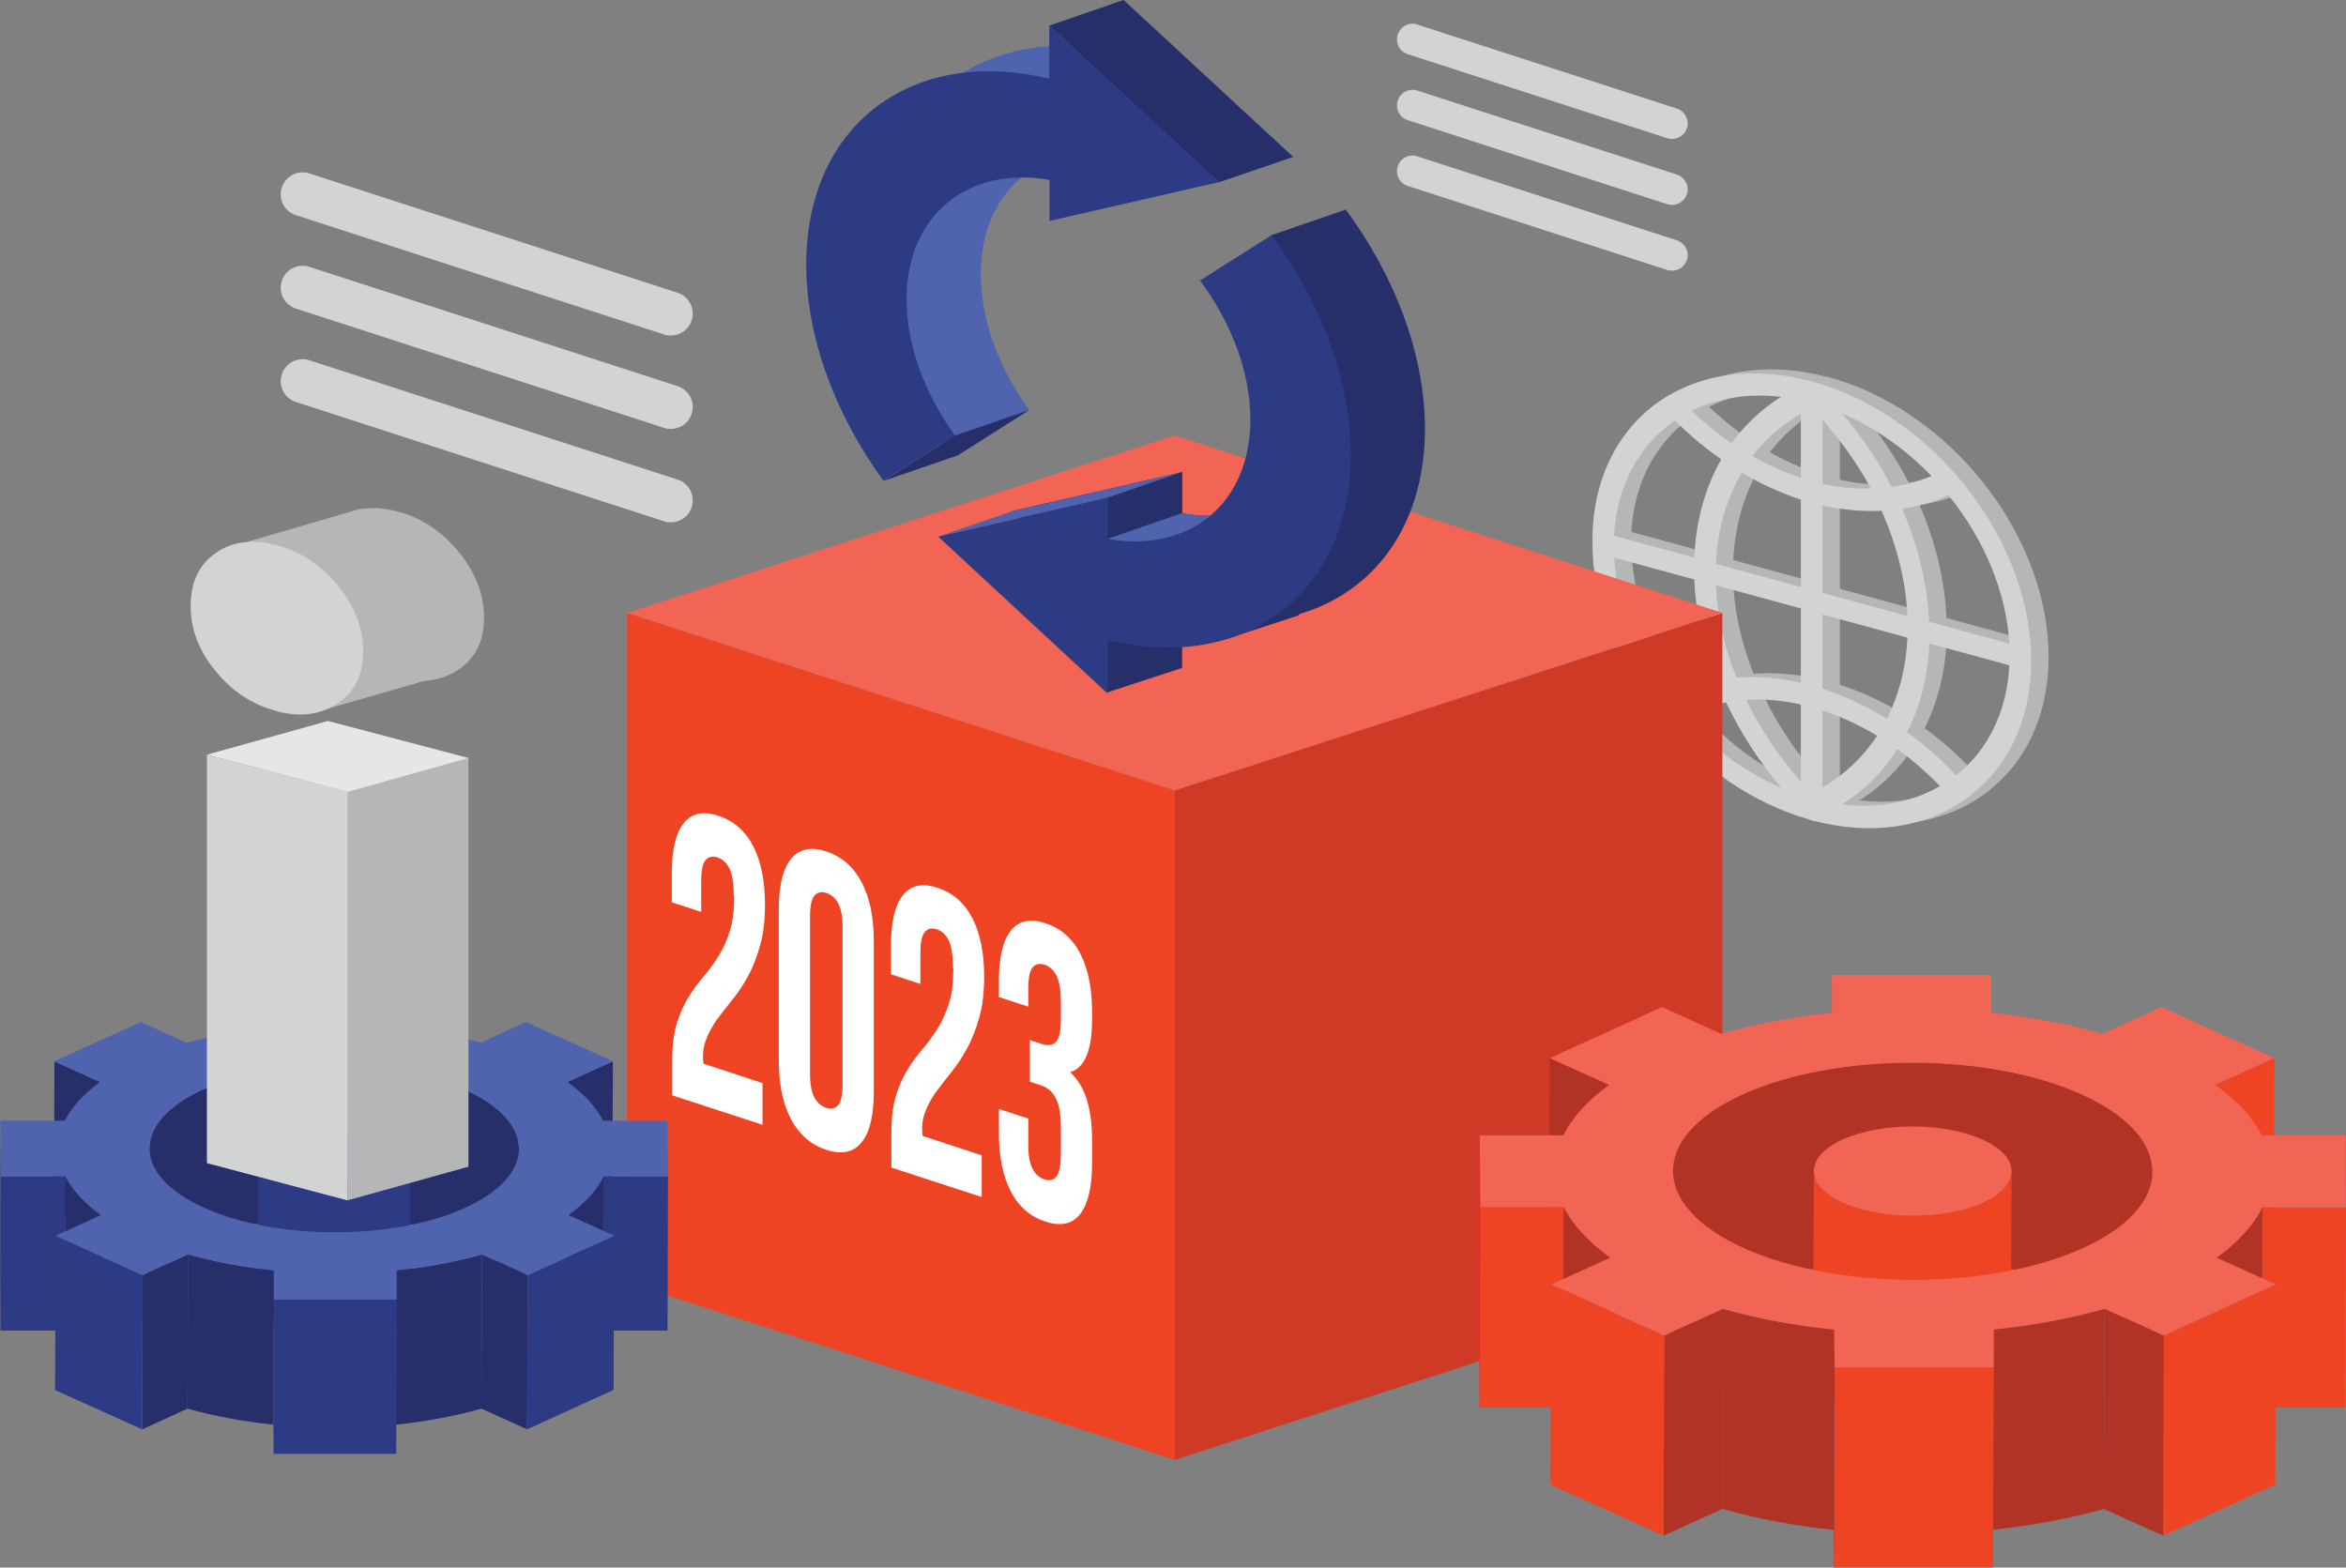 <?xml version="1.0" encoding="UTF-8"?> <svg xmlns="http://www.w3.org/2000/svg" id="Layer_2" data-name="Layer 2" viewBox="0 0 105.22 70.31"><rect x="0" y="0" width="105.22" height="70.31" fill="#808080" stroke="none"/><defs><style> .cls-1 { fill: #e5e6e7; } .cls-2 { fill: #b13325; } .cls-3 { fill: #2c3c83; } .cls-4 { fill: #ed2127; } .cls-5 { fill: #fff; } .cls-6 { fill: #2d3b85; } .cls-7 { fill: #b5b6b7; } .cls-8 { fill: #851719; } .cls-9 { fill: #5063ae; } .cls-10 { fill: #cf3a27; } .cls-11 { fill: #272f6b; } .cls-12 { fill: #f26453; } .cls-13 { fill: #d2d3d3; } .cls-14 { fill: #ef4423; } .cls-15 { fill: #273574; } </style></defs><g id="Layer_1-2" data-name="Layer 1"><g><path class="cls-7" d="M90.9,28.7l-3.6-.98c-.07-1.66-.48-3.4-1.21-5.07.74-.11,1.44-.31,2.08-.61,1.63,2.01,2.6,4.39,2.73,6.66M75.9,18.69c.64.64,1.34,1.23,2.08,1.74-.73,1.28-1.14,2.78-1.21,4.41l-3.6-.98c.12-2.21,1.1-4.05,2.73-5.17M80.67,35.16c-1.62-.69-3.14-1.8-4.39-3.22.59-.29,1.23-.5,1.91-.62.64,1.36,1.48,2.66,2.48,3.84M87.79,35.08c-1.26.73-2.77,1.01-4.39.82,1-.63,1.84-1.47,2.48-2.48.68.49,1.32,1.05,1.91,1.66M90.9,29.67c-.11,2.07-.95,3.79-2.39,4.93-.67-.72-1.41-1.37-2.19-1.94.6-1.19.93-2.53.99-3.98l3.59.98ZM86.33,27.45l-3.81-1.04v-3.92c.89.2,1.78.28,2.65.24.69,1.55,1.09,3.17,1.16,4.72M83.4,18.37c1.45.62,2.83,1.59,4,2.8-.56.23-1.15.4-1.79.48-.6-1.16-1.35-2.27-2.22-3.29M76.66,18.24c1.17-.58,2.55-.79,4-.62-.87.55-1.62,1.25-2.22,2.08-.63-.43-1.23-.92-1.79-1.46M77.74,25.11c.07-1.51.47-2.91,1.16-4.08.87.51,1.76.92,2.65,1.21v3.92l-3.81-1.04ZM79.1,31.21c.8-.05,1.62.02,2.45.21v3.45c-.99-1.11-1.82-2.35-2.45-3.66M84.97,32.82c-.63.96-1.47,1.75-2.45,2.32v-3.45c.83.27,1.65.65,2.45,1.13M82.52,27.38l3.81,1.04c-.06,1.33-.37,2.54-.92,3.64-.94-.58-1.91-1.03-2.89-1.35v-3.33ZM77.73,26.08l3.81,1.04v3.33c-.98-.22-1.95-.3-2.89-.23-.55-1.39-.86-2.78-.92-4.14M84.69,21.73c-.71.02-1.44-.05-2.17-.21v-2.87c.84.95,1.58,1.99,2.17,3.08M81.55,21.25c-.73-.24-1.45-.56-2.17-.97.59-.77,1.32-1.41,2.17-1.9v2.87ZM73.17,24.83l3.6.98c.06,1.48.39,3,.99,4.52-.78.14-1.52.39-2.19.74-1.45-1.93-2.28-4.11-2.39-6.24M75.19,31.97c1.8,2.23,4.17,3.86,6.68,4.59h0s.04.02.04.02c.04.01.08.03.12.04.04.01.08.02.12.03h.04s0,0,0,0c2.5.64,4.87.31,6.68-.94,1.94-1.35,3.01-3.57,3.01-6.26,0-2.83-1.22-5.86-3.36-8.32,0,0,0,0,0,0h0c-1.75-2.01-3.99-3.49-6.32-4.16h-.04s-.08-.04-.12-.05c-.04-.01-.08-.02-.12-.03h-.04c-2.32-.61-4.57-.35-6.32.7,0,0,0,0,0,0,0,0,0,0,0,0-2.14,1.29-3.36,3.65-3.36,6.48s1.07,5.49,3.01,7.9"></path><path class="cls-13" d="M90.12,28.87l-3.6-.98c-.07-1.66-.48-3.4-1.21-5.07.74-.11,1.44-.31,2.08-.61,1.63,2.01,2.6,4.39,2.73,6.66M75.12,18.86c.64.64,1.34,1.23,2.08,1.74-.73,1.28-1.14,2.78-1.21,4.41l-3.6-.98c.12-2.21,1.1-4.05,2.73-5.17M79.89,35.33c-1.62-.69-3.14-1.8-4.39-3.22.59-.29,1.23-.5,1.91-.62.64,1.36,1.48,2.66,2.48,3.84M87.01,35.26c-1.26.73-2.77,1.01-4.39.82,1-.63,1.84-1.47,2.48-2.48.68.49,1.32,1.05,1.91,1.66M90.12,29.85c-.11,2.07-.95,3.79-2.39,4.93-.67-.72-1.41-1.37-2.19-1.94.6-1.19.93-2.53.99-3.98l3.59.98ZM85.55,27.63l-3.81-1.04v-3.92c.89.2,1.78.28,2.65.24.69,1.55,1.09,3.17,1.16,4.72M82.63,18.55c1.45.62,2.83,1.59,4,2.8-.56.23-1.15.4-1.79.48-.6-1.16-1.35-2.27-2.22-3.29M75.88,18.42c1.17-.58,2.55-.79,4-.62-.87.55-1.62,1.25-2.22,2.08-.63-.43-1.23-.92-1.79-1.46M76.96,25.28c.07-1.51.47-2.91,1.16-4.08.87.51,1.76.92,2.65,1.21v3.92l-3.81-1.04ZM78.32,31.39c.8-.05,1.62.02,2.45.21v3.45c-.99-1.11-1.82-2.35-2.45-3.66M84.19,33c-.63.96-1.47,1.75-2.45,2.32v-3.45c.83.27,1.65.65,2.45,1.13M81.74,27.56l3.81,1.04c-.06,1.33-.37,2.54-.92,3.64-.94-.58-1.91-1.03-2.89-1.35v-3.33ZM76.96,26.25l3.81,1.04v3.33c-.98-.22-1.95-.3-2.89-.23-.55-1.39-.86-2.78-.92-4.14M83.91,21.91c-.71.02-1.44-.05-2.17-.21v-2.87c.84.95,1.58,1.99,2.17,3.08M80.77,21.43c-.73-.24-1.45-.56-2.17-.97.59-.77,1.32-1.41,2.17-1.9v2.87ZM72.39,25.01l3.6.98c.06,1.48.39,3,.99,4.52-.78.14-1.52.39-2.19.74-1.45-1.93-2.28-4.11-2.39-6.24M74.41,32.15c1.8,2.23,4.17,3.86,6.68,4.59h0s.04.02.04.02c.04.01.08.03.12.04.04.01.08.02.12.03h.04s0,0,0,0c2.5.64,4.87.31,6.68-.94,1.94-1.35,3.01-3.57,3.01-6.26,0-2.83-1.22-5.86-3.36-8.32,0,0,0,0,0,0,0,0,0,0,0,0-1.75-2.01-3.99-3.49-6.32-4.16h-.04s-.08-.04-.12-.05c-.04-.01-.08-.02-.12-.03h-.04c-2.32-.61-4.57-.35-6.32.7,0,0,0,0,0,0,0,0,0,0,0,0-2.14,1.29-3.36,3.65-3.36,6.48s1.07,5.49,3.01,7.9"></path><polygon class="cls-14" points="52.69 65.48 28.13 57.52 28.13 27.49 52.69 35.45 52.69 65.48"></polygon><polygon class="cls-10" points="52.69 65.48 77.25 57.52 77.25 27.49 52.69 35.45 52.69 65.48"></polygon><polygon class="cls-12" points="28.13 27.49 52.69 35.45 77.25 27.49 52.69 19.53 28.13 27.49"></polygon><path class="cls-5" d="M32.91,40.19c0-.58-.07-1-.2-1.25-.13-.25-.31-.41-.53-.48-.22-.08-.4-.03-.53.11-.13.15-.2.46-.2.93v1.4l-1.32-.43v-1.27c0-1.06.17-1.82.53-2.27.35-.45.87-.57,1.56-.34.69.23,1.21.68,1.56,1.36.35.68.53,1.55.53,2.61,0,.71-.07,1.33-.22,1.85-.15.53-.33.99-.55,1.39s-.46.76-.71,1.06c-.25.31-.48.61-.69.89-.2.29-.37.59-.48.9-.12.31-.16.67-.11,1.06l2.65.87v1.87l-4.05-1.32v-1.61c0-.63.07-1.17.2-1.61.14-.44.31-.83.52-1.17.21-.34.43-.64.67-.92.24-.28.46-.58.67-.91.21-.33.38-.71.52-1.14.14-.43.2-.96.2-1.6"></path><path class="cls-5" d="M36.33,48.17c0,.47.07.83.2,1.06.13.24.31.39.53.46.22.07.4.03.53-.12.13-.15.2-.46.2-.93v-7.06c0-.47-.07-.83-.2-1.07-.13-.24-.31-.39-.53-.46-.22-.07-.4-.03-.53.12-.13.15-.2.46-.2.93v7.06ZM34.93,40.78c0-1.06.18-1.81.55-2.26.36-.44.89-.56,1.58-.33.69.23,1.21.68,1.58,1.37.36.69.55,1.56.55,2.62v6.8c0,1.06-.18,1.81-.55,2.26-.36.45-.89.56-1.58.33-.69-.22-1.21-.68-1.58-1.36-.36-.69-.55-1.56-.55-2.62v-6.8Z"></path><path class="cls-5" d="M42.74,43.41c0-.58-.07-1-.2-1.25-.13-.25-.31-.41-.53-.48-.22-.07-.4-.03-.53.12-.13.15-.2.46-.2.93v1.4l-1.32-.43v-1.27c0-1.06.17-1.82.53-2.27.35-.45.87-.57,1.56-.34.69.23,1.21.68,1.56,1.36.35.68.53,1.55.53,2.61,0,.71-.07,1.33-.22,1.85-.15.53-.33.99-.55,1.39-.22.4-.46.76-.71,1.07-.25.31-.48.61-.69.89-.2.29-.37.59-.48.9-.12.31-.16.66-.11,1.06l2.65.87v1.87l-4.05-1.32v-1.61c0-.63.07-1.17.2-1.61.14-.44.31-.83.52-1.17.21-.34.43-.64.67-.92.24-.28.46-.58.67-.91.21-.33.38-.71.52-1.14.14-.43.2-.96.2-1.6"></path><path class="cls-5" d="M47.58,45c0-.58-.07-1-.2-1.25-.13-.25-.31-.41-.53-.48-.22-.07-.4-.03-.53.11-.13.15-.2.46-.2.93v.84l-1.32-.43v-.71c0-1.06.18-1.82.53-2.26.35-.45.87-.57,1.56-.34.69.23,1.21.68,1.56,1.36.35.68.53,1.55.53,2.61v.34c0,1.39-.33,2.18-.98,2.37.36.34.61.77.76,1.28.15.52.22,1.11.22,1.78v1.03c0,1.06-.18,1.81-.53,2.27-.35.45-.87.57-1.56.34-.69-.22-1.21-.68-1.56-1.36-.35-.68-.53-1.55-.53-2.61v-1.08l1.32.43v1.21c0,.47.07.83.2,1.06.13.24.31.39.53.46.22.07.4.03.53-.13.13-.15.2-.52.2-1.11v-1.03c0-.61-.07-1.06-.22-1.36s-.38-.5-.7-.6l-.47-.15v-1.87l.55.18c.26.09.47.05.62-.1.15-.15.22-.49.22-1.01v-.73Z"></path><path class="cls-13" d="M30.08,15.05c-.1,0-.2-.01-.3-.05l-16.51-5.35c-.52-.17-.8-.72-.63-1.24.17-.52.72-.8,1.24-.63l16.51,5.35c.52.17.8.72.63,1.24-.13.42-.52.68-.94.68"></path><path class="cls-13" d="M30.08,19.24c-.1,0-.2-.01-.3-.05l-16.51-5.35c-.52-.17-.8-.72-.63-1.24.17-.52.72-.8,1.24-.63l16.51,5.35c.52.17.8.72.63,1.24-.13.42-.52.68-.94.68"></path><path class="cls-13" d="M30.08,23.43c-.1,0-.2-.01-.3-.05l-16.51-5.35c-.52-.17-.8-.72-.63-1.24.17-.52.72-.8,1.24-.63l16.51,5.35c.52.17.8.72.63,1.24-.13.42-.52.68-.94.68"></path><path class="cls-13" d="M74.99,6.23c-.07,0-.14-.01-.21-.03l-11.64-3.77c-.37-.12-.57-.51-.45-.88.12-.37.51-.57.87-.45l11.65,3.77c.36.12.57.51.45.88-.1.29-.37.48-.66.48"></path><path class="cls-13" d="M74.99,9.19c-.07,0-.14-.01-.21-.03l-11.64-3.77c-.37-.12-.57-.51-.45-.88.12-.37.51-.56.87-.45l11.65,3.77c.36.12.57.51.45.88-.1.29-.37.48-.66.48"></path><path class="cls-13" d="M74.99,12.14c-.07,0-.14-.01-.21-.03l-11.64-3.77c-.37-.12-.57-.51-.45-.88.12-.37.51-.57.87-.45l11.65,3.77c.36.12.57.51.45.88-.1.29-.37.48-.66.48"></path><polygon class="cls-4" points="82.12 52.57 82.14 54.27 82.17 45.43 82.16 43.73 82.12 52.57"></polygon><polygon class="cls-14" points="99.33 57.49 101.97 56.29 102.01 47.45 99.36 48.65 99.33 57.49"></polygon><polygon class="cls-2" points="69.47 56.29 72.13 57.49 72.16 48.65 69.5 47.45 69.47 56.29"></polygon><path class="cls-2" d="M93.37,49.08c-4.21-1.9-11.02-1.9-15.21,0-2.08.95-3.12,2.18-3.12,3.42l-.03,8.83c0-1.24,1.05-2.48,3.12-3.42,4.19-1.9,10.99-1.9,15.21,0,2.12.96,3.18,2.21,3.17,3.47l.03-8.83c0-1.25-1.05-2.51-3.17-3.47"></path><polygon class="cls-14" points="101.43 63.13 105.18 63.13 105.22 54.15 101.46 54.15 101.43 63.13"></polygon><polygon class="cls-14" points="66.35 63.13 70.11 63.13 70.14 54.15 66.39 54.15 66.35 63.13"></polygon><polygon class="cls-4" points="66.33 59.75 66.35 63.13 66.39 54.15 66.36 50.91 66.33 59.75"></polygon><path class="cls-14" d="M88.93,53.95c-1.73.78-4.53.78-6.27,0-.87-.39-1.31-.91-1.31-1.43l-.03,8.83c0,.52.43,1.18,1.31,1.58,1.74.78,4.54.78,6.27,0,.86-.39,1.29-1.05,1.29-1.56l.03-8.83c0,.51-.43,1.02-1.29,1.41"></path><path class="cls-12" d="M88.91,51.11c-1.74-.78-4.54-.78-6.27,0-1.72.78-1.72,2.06.02,2.84s4.54.78,6.27,0c1.73-.78,1.72-2.06-.02-2.84"></path><path class="cls-2" d="M99.42,56.41l-.03,8.98c.98-.71,1.66-1.47,2.05-2.26l.03-8.98c-.39.79-1.07,1.55-2.05,2.26"></path><path class="cls-2" d="M70.14,54.15l-.03,8.98c.4.79,1.09,1.55,2.08,2.26l.03-8.98c-.98-.7-1.68-1.47-2.08-2.26"></path><path class="cls-2" d="M89.38,68.61c1.74-.18,3.42-.49,4.98-.93l.03-8.98c-1.55.45-3.24.76-4.98.93l-.03,8.98Z"></path><path class="cls-2" d="M77.25,67.68c1.56.44,3.25.76,4.99.94l.03-8.98c-1.74-.18-3.43-.49-4.99-.93l-.03,8.98Z"></path><polygon class="cls-14" points="97.02 68.88 102.05 66.59 102.08 57.61 97.05 59.9 97.02 68.88"></polygon><polygon class="cls-2" points="94.36 67.68 97.02 68.88 97.05 59.9 94.39 58.7 94.36 67.68"></polygon><polygon class="cls-2" points="74.61 68.88 77.25 67.68 77.28 58.7 74.64 59.9 74.61 68.88"></polygon><polygon class="cls-14" points="69.54 66.59 74.61 68.88 74.64 59.9 69.57 57.61 69.54 66.59"></polygon><polygon class="cls-14" points="82.25 70.31 89.39 70.31 89.42 61.33 82.28 61.33 82.25 70.31"></polygon><path class="cls-12" d="M93.42,55.98c-4.19,1.9-10.99,1.9-15.21,0-4.21-1.9-4.24-4.99-.05-6.89,4.18-1.9,10.99-1.9,15.21,0,4.21,1.9,4.23,4.99.05,6.89M101.46,54.15h3.75l-.02-3.23h-3.75c-.4-.79-1.09-1.55-2.08-2.26l2.64-1.2-5.06-2.29-2.64,1.2c-1.56-.45-3.25-.76-4.99-.94v-1.7h-7.15v1.7c-1.73.18-3.41.49-4.96.94l-2.66-1.2-5.03,2.29,2.66,1.2c-.98.71-1.66,1.47-2.05,2.26h-3.75l.02,3.23h3.75c.4.79,1.09,1.55,2.08,2.26l-2.64,1.2,5.06,2.29,2.64-1.2c1.56.45,3.25.76,4.99.93v1.7h7.15v-1.7c1.73-.18,3.41-.49,4.97-.93l2.66,1.2,5.03-2.29-2.66-1.2c.97-.71,1.66-1.47,2.05-2.26"></path><polygon class="cls-8" points="82.24 68.61 82.25 70.31 82.28 61.33 82.27 59.63 82.24 68.61"></polygon><polygon class="cls-3" points="12.17 51.54 12.18 52.85 12.2 46.04 12.19 44.73 12.17 51.54"></polygon><polygon class="cls-11" points="25.43 55.33 27.46 54.41 27.49 47.6 25.45 48.53 25.43 55.33"></polygon><polygon class="cls-11" points="2.42 54.41 4.47 55.33 4.49 48.53 2.44 47.6 2.42 54.41"></polygon><path class="cls-11" d="M20.83,48.86c-3.25-1.47-8.49-1.47-11.72,0-1.6.73-2.4,1.68-2.41,2.64l-.03,6.81c0-.96.8-1.91,2.41-2.64,3.22-1.47,8.47-1.47,11.72,0,1.63.74,2.45,1.71,2.45,2.67l.03-6.81c0-.97-.81-1.94-2.45-2.67"></path><polygon class="cls-6" points="27.05 59.68 29.94 59.68 29.96 52.76 27.07 52.76 27.05 59.68"></polygon><polygon class="cls-6" points=".02 59.68 2.91 59.68 2.93 52.76 .04 52.76 .02 59.68"></polygon><polygon class="cls-3" points="0 57.07 .02 59.68 .04 52.76 .02 50.26 0 57.07"></polygon><path class="cls-6" d="M17.41,52.61c-1.33.6-3.49.6-4.83,0-.67-.3-1.01-.7-1.01-1.1l-.02,6.81c0,.4.34.91,1.01,1.21,1.34.61,3.5.61,4.83,0,.66-.3.99-.81.99-1.2l.02-6.81c0,.39-.33.79-.99,1.09"></path><path class="cls-9" d="M17.4,50.42c-1.34-.6-3.5-.6-4.83,0-1.33.6-1.32,1.58.01,2.19,1.34.6,3.5.6,4.83,0,1.33-.6,1.32-1.58-.02-2.19"></path><path class="cls-11" d="M25.49,54.5l-.03,6.92c.75-.54,1.28-1.13,1.58-1.74l.03-6.92c-.3.61-.83,1.2-1.58,1.74"></path><path class="cls-11" d="M2.93,52.76l-.03,6.92c.31.61.84,1.2,1.6,1.74l.03-6.92c-.76-.54-1.29-1.13-1.6-1.74"></path><path class="cls-11" d="M17.76,63.9c1.34-.14,2.64-.38,3.83-.72l.03-6.92c-1.2.34-2.49.58-3.84.72l-.02,6.92Z"></path><path class="cls-11" d="M8.41,63.18c1.2.34,2.5.58,3.85.72l.02-6.92c-1.34-.14-2.64-.38-3.85-.72l-.02,6.92Z"></path><polygon class="cls-6" points="23.64 64.11 27.52 62.34 27.54 55.42 23.67 57.19 23.64 64.11"></polygon><polygon class="cls-11" points="21.59 63.18 23.64 64.11 23.67 57.19 21.62 56.26 21.59 63.18"></polygon><polygon class="cls-11" points="6.38 64.11 8.41 63.18 8.44 56.26 6.4 57.19 6.38 64.11"></polygon><polygon class="cls-6" points="2.47 62.35 6.38 64.11 6.4 57.19 2.5 55.43 2.47 62.35"></polygon><polygon class="cls-6" points="12.27 65.21 17.77 65.21 17.79 58.29 12.29 58.29 12.27 65.21"></polygon><path class="cls-9" d="M20.87,54.17c-3.23,1.47-8.47,1.47-11.72,0-3.25-1.47-3.26-3.84-.04-5.31,3.23-1.47,8.47-1.47,11.72,0,3.25,1.47,3.26,3.84.04,5.31M27.07,52.76h2.89l-.02-2.49h-2.89c-.31-.61-.84-1.2-1.6-1.74l2.04-.93-3.9-1.76-2.04.93c-1.2-.34-2.5-.58-3.84-.72v-1.31h-5.51v1.31c-1.33.14-2.63.38-3.83.72l-2.05-.93-3.88,1.76,2.05.93c-.75.54-1.28,1.13-1.58,1.74H.02l.02,2.49h2.89c.31.61.84,1.2,1.6,1.74l-2.04.93,3.9,1.76,2.04-.93c1.2.34,2.5.58,3.85.72v1.31h5.51v-1.31c1.33-.14,2.63-.38,3.83-.72l2.05.93,3.88-1.76-2.05-.93c.75-.54,1.28-1.13,1.58-1.74"></path><polygon class="cls-15" points="12.26 63.9 12.27 65.21 12.29 58.29 12.28 56.98 12.26 63.9"></polygon><path class="cls-7" d="M14.7,32.34l6.3,1.66v18.33l-6.3-1.67v-18.32ZM17.82,30.38c-1.08-.28-1.99-.88-2.73-1.79-.75-.9-1.12-1.88-1.12-2.93s.37-1.84,1.12-2.36c.74-.53,1.65-.64,2.73-.36,1.07.28,1.99.88,2.75,1.81.76.92,1.14,1.91,1.14,2.96s-.38,1.8-1.14,2.32c-.76.52-1.67.64-2.75.36"></path><polygon class="cls-7" points="15.58 35.52 21.01 34 21.01 52.33 15.58 53.84 15.58 35.52"></polygon><polygon class="cls-1" points="9.28 33.85 14.7 32.34 21.01 34 15.58 35.52 9.28 33.85"></polygon><path class="cls-7" d="M11.13,24.29l5.04-1.47,2.51,1.95,1.56,2.74-.28,1.45-.65,1.5-5.11,1.47s-2.25-4.11-2.29-4.27c-.03-.16-.79-3.37-.79-3.37"></path><path class="cls-13" d="M9.28,33.85l6.3,1.66v18.33l-6.3-1.67v-18.32ZM12.4,31.89c-1.08-.28-1.99-.88-2.73-1.79-.75-.9-1.12-1.88-1.12-2.93s.37-1.84,1.12-2.36c.74-.53,1.65-.64,2.73-.36,1.07.28,1.99.88,2.75,1.81.76.92,1.14,1.91,1.14,2.96s-.38,1.8-1.14,2.32c-.76.52-1.67.64-2.75.36"></path><path class="cls-9" d="M58,7.04L50.39,0v2.39c-6.12-1.48-10.9,2.05-10.9,8.33,0,3.3,1.32,6.75,3.46,9.7l3.21-2.03c-1.34-1.85-2.17-4.02-2.17-6.1,0-3.8,2.78-6,6.41-5.36v1.84l7.6-1.74Z"></path><path class="cls-11" d="M57.15,11.43c1.4,1.88,2.26,4.11,2.26,6.24,0,3.8-2.77,6-6.4,5.35v-1.84l-7.6,1.74,7.6,7.04v-2.4c6.12,1.48,10.9-2.05,10.9-8.33,0-3.35-1.36-6.86-3.55-9.83l-3.21,2.03Z"></path><polygon class="cls-11" points="49.62 31.07 53.01 29.96 53.01 21.18 49.67 22.33 49.62 31.07"></polygon><polygon class="cls-9" points="42.07 24.07 45.4 22.93 53.01 21.18 49.67 22.33 42.07 24.07"></polygon><polygon class="cls-11" points="42.82 19.54 46.16 18.39 42.95 20.43 39.62 21.57 42.82 19.54"></polygon><polygon class="cls-11" points="54.66 8.18 58 7.04 50.39 0 47.06 1.15 54.66 8.18"></polygon><polygon class="cls-11" points="57.02 10.55 60.36 9.4 61.49 18.07 59.89 25.61 58.22 27.61 55.03 28.65 54.3 26.4 56.8 24.38 57.43 14.52 57.02 10.55"></polygon><polygon class="cls-11" points="49.67 22.33 49.67 24.17 53.01 23.02 53.01 21.18 49.67 22.33"></polygon><path class="cls-9" d="M53.01,23.02s.86.15,1.32.09c.46-.06.01,1.38-.03,1.39-.04.01-3.4.83-3.5.85-.1.01-.74-.46-.74-.46l-.39-.72,3.33-1.15Z"></path><path class="cls-6" d="M54.66,8.18l-7.6-7.04v2.39c-6.12-1.48-10.9,2.05-10.9,8.33,0,3.3,1.32,6.76,3.46,9.7l3.21-2.03c-1.34-1.85-2.17-4.02-2.17-6.1,0-3.8,2.78-6,6.41-5.36v1.84l7.6-1.74Z"></path><path class="cls-6" d="M53.82,12.58c1.4,1.88,2.26,4.11,2.26,6.24,0,3.8-2.77,6-6.4,5.35v-1.84l-7.6,1.74,7.6,7.04v-2.4c6.12,1.48,10.9-2.05,10.9-8.33,0-3.35-1.36-6.86-3.55-9.83l-3.21,2.03Z"></path></g></g></svg> 